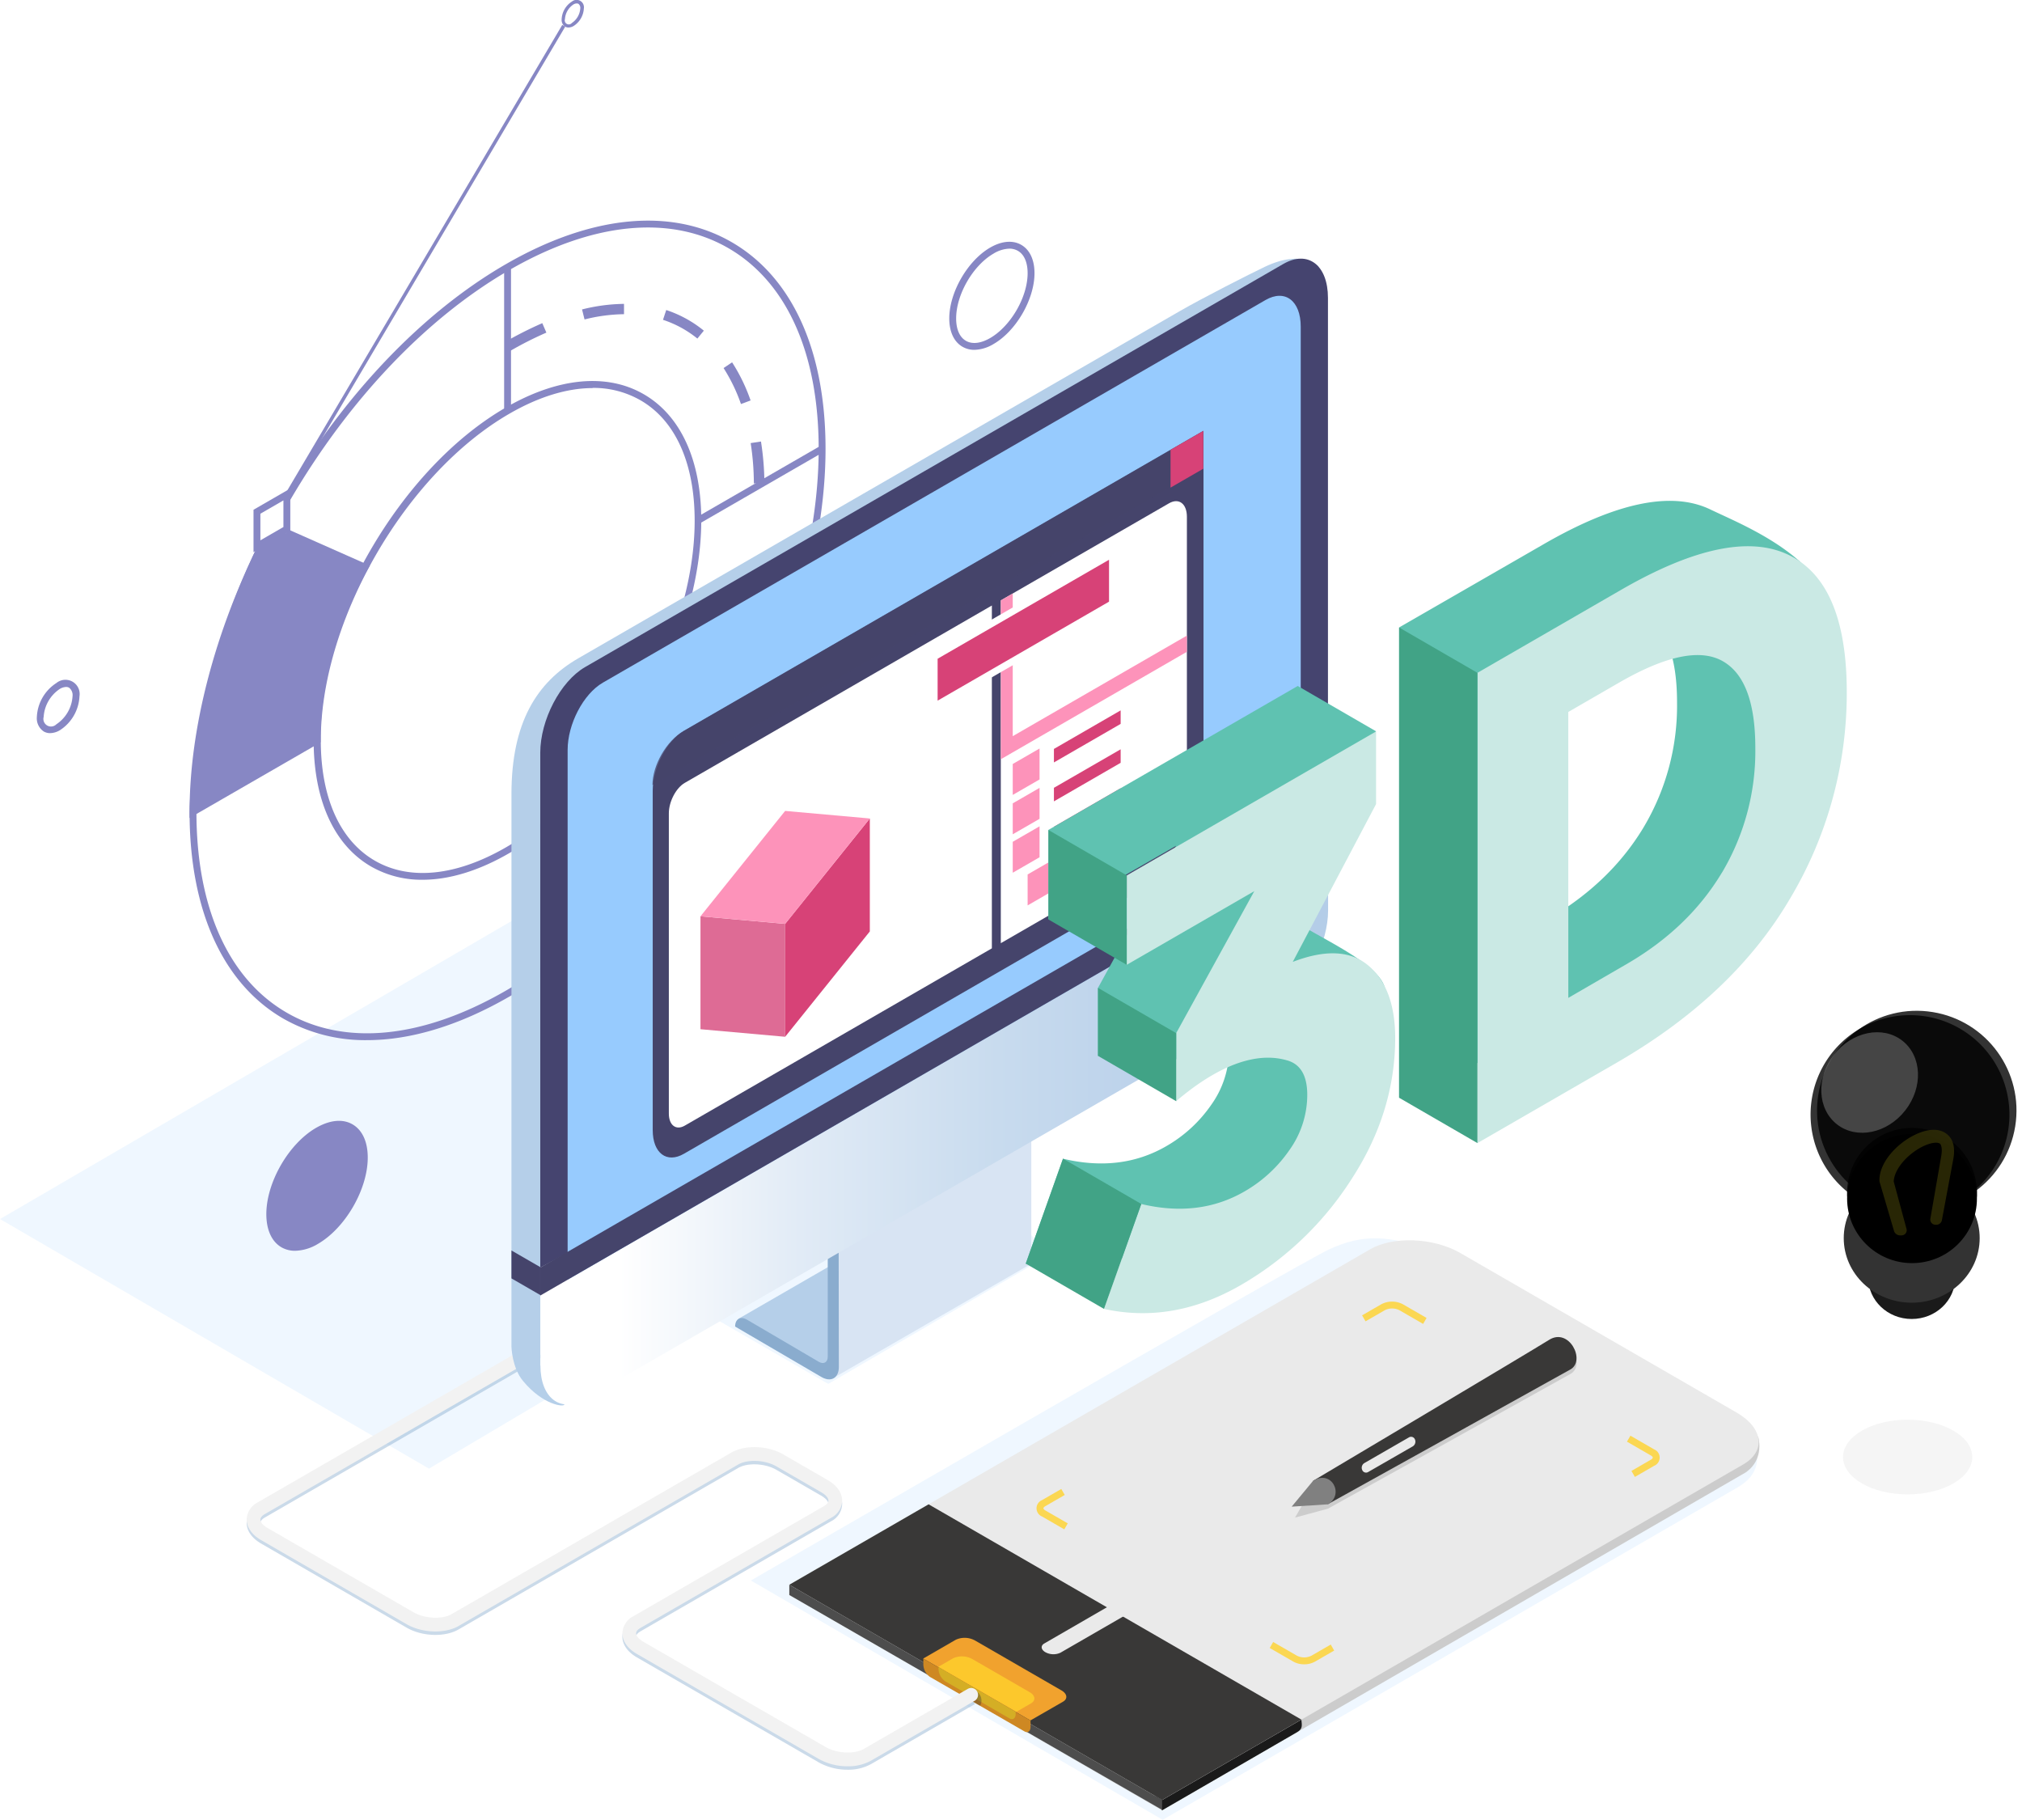 <svg xmlns="http://www.w3.org/2000/svg" xmlns:xlink="http://www.w3.org/1999/xlink" viewBox="0 0 588.15 529.28">
    <style>
        .bulb {
            opacity: 0.8;
            animation: bulb-animation 7s linear 0s infinite;
        }

        .bulb-reflection {
            animation: bulb-reflection-animation 7s linear 0s infinite;
        }

        .dimensional {
            animation: dimensional-animation 7s linear 0s infinite;
        }

        .dimensional-polygon {
            animation: dimensional-polygon-animation 7s linear 0s infinite;
        }

        .cube {
            animation: cube-animation 3.5s linear 0s infinite;
        }

        @keyframes bulb-animation {
            0% {
                  fill: #eaeaea;
                  opacity: 0.8;
            }

            50% {
                  fill: #ffcf00;
                  opacity: 0.7;
            }

            100% {
                  fill: #eaeaea;
                  opacity: 0.8;
            }
      }

      @keyframes bulb-reflection-animation {
            0% {
                opacity: 0;
            }

            50% {
                opacity: 0.24;
            }

            100% {
                opacity: 0;
            }
        }

        @keyframes dimensional-animation {
            0% {
                    transform-origin: center;
                    transform: translate(-111.05px, -126.62px);
            }

            50% {
                    transform-origin: center;
                    transform: translate(-51.05px, -66.62px);
            }

            100% {
                    transform-origin: center;
                    transform: translate(-111.05px, -126.62px);
            }
        }

        @keyframes dimensional-polygon-animation {
            0% {
                    transform-origin: center;
                    transform: translate(-20px, -20px);
            }

            50% {
                    transform-origin: center;
                    transform: translate(40px, 40px);
            }

            100% {
                    transform-origin: center;
                    transform: translate(-20px, -20px);
            }
        }

        @keyframes cube-animation {
            0% {
                transform: translate(0, 0) scale(1);
            }

            50% {
                transform: translate(-100px, -130px) scale(1.5);
            }

            100% {
                transform: translate(0, 0) scale(1);
            }
        }
    </style>
    <defs>
        <filter id="luminosity-noclip" x="617.7" y="-8592" width="57.83" height="32766" filterUnits="userSpaceOnUse" color-interpolation-filters="sRGB">
            <feFlood flood-color="#fff" result="bg" />
            <feBlend in="SourceGraphic" in2="bg" />
        </filter>
        <mask id="mask" x="617.7" y="-8592" width="57.83" height="32766" maskUnits="userSpaceOnUse">
            <g style="filter:url(#luminosity-noclip)" />
        </mask>
        <radialGradient id="ŃŚÁŻž_ŪŪŻť_ūŗšŤŚŪÚ_2" cx="647.21" cy="441.18" r="46.54" gradientUnits="userSpaceOnUse">
            <stop offset="0" stop-color="#fff" />
            <stop offset="0.92" />
        </radialGradient>
        <clipPath id="clip-path" transform="translate(-91.05 -106.62)">
            <rect width="800" height="800" style="fill:none" />
        </clipPath>
        <linearGradient id="Unbenannter_Verlauf_10" x1="248.2" y1="433.11" x2="477.36" y2="433.11" gradientUnits="userSpaceOnUse">
            <stop offset="0.1" stop-color="#fff" />
            <stop offset="0.33" stop-color="#e1ebf6" />
            <stop offset="0.58" stop-color="#c8dbee" />
            <stop offset="0.81" stop-color="#b9d0ea" />
            <stop offset="1" stop-color="#b4cde8" />
        </linearGradient>
        <radialGradient id="Unbenannter_Verlauf_14" cx="362.78" cy="328.58" r="131.64" gradientUnits="userSpaceOnUse">
            <stop offset="0" stop-color="#fff" />
            <stop offset="0" stop-color="#45446f" />
        </radialGradient>
        <filter id="luminosity-noclip-2" x="617.7" y="401.88" width="57.83" height="70.34" filterUnits="userSpaceOnUse" color-interpolation-filters="sRGB">
            <feFlood flood-color="#fff" result="bg" />
            <feBlend in="SourceGraphic" in2="bg" />
        </filter>
        <mask id="mask-2" x="526.66" y="295.26" width="57.83" height="70.34" maskUnits="userSpaceOnUse">
            <g style="filter:url(#luminosity-noclip-2)">
                <g transform="translate(-91.05 -106.62)">
                    <g style="mask:url(#mask)">
                        <path d="M675.54,430.8a28.92,28.92,0,1,0-47.2,22.4c0,.08,0,.16,0,.24a18.88,18.88,0,0,0,37.76,0c0-.41,0-.81-.06-1.21A28.83,28.83,0,0,0,675.54,430.8Z" style="mix-blend-mode:multiply;fill:url(#ŃŚÁŻž_ŪŪŻť_ūŗšŤŚŪÚ_2)" />
                    </g>
                </g>
            </g>
        </mask>
        <radialGradient id="ŃŚÁŻž_ŪŪŻť_ūŗšŤŚŪÚ_81" cx="647.21" cy="441.18" r="46.54" gradientUnits="userSpaceOnUse">
            <stop offset="0" stop-color="#fcee21" />
            <stop offset="0.92" stop-color="#fff" />
        </radialGradient>
    </defs>
    <g style="isolation:isolate">
        <g id="_ŽÓť_3" data-name="—ŽÓť_3">
            <g style="clip-path:url(#clip-path)">
                <polygon points="305.7 364.76 240.91 402.5 203.11 380.69 124.78 427.14 0 354.55 183.36 247.74 305.7 364.76" style="fill:#dcefff;opacity:0.45" />
                <path d="M601.63,528s3,6.49-5.21,11.25L429.25,635.9,309.46,566.3s159.91-92.57,168.34-96.38c8.67-3.92,18.53-6,39,5.1Z" transform="translate(-91.05 -106.62)" style="fill:#dcefff;opacity:0.45" />
                <ellipse cx="554.89" cy="423.77" rx="18.8" ry="10.86" style="fill:#eaeaea;opacity:0.45" />
            </g>
        </g>
        <g id="_ŽÓť_9" data-name="—ŽÓť_9">
            <path d="M374.48,208.37a6.85,6.85,0,0,1-3.47-.9c-2.47-1.43-3.84-4.36-3.84-8.24,0-7.57,5.34-16.81,11.89-20.6,3.37-1.94,6.59-2.22,9.06-.79s3.84,4.35,3.84,8.24c0,7.57-5.34,16.81-11.9,20.59A11.29,11.29,0,0,1,374.48,208.37Zm10.17-29.43a9.38,9.38,0,0,0-4.59,1.43c-6,3.46-10.89,11.93-10.89,18.86,0,3.14,1,5.45,2.84,6.51s4.33.77,7.05-.8c6-3.47,10.9-11.93,10.9-18.86,0-3.14-1-5.46-2.84-6.51A4.88,4.88,0,0,0,384.65,178.94Z" transform="translate(-91.05 -106.62)" style="fill:#8787c4" />
            <path d="M105.62,319.85a3.61,3.61,0,0,1-1.85-.49,4.59,4.59,0,0,1-2-4.23,12.41,12.41,0,0,1,5.7-9.87,4.14,4.14,0,0,1,6.7,3.87,12.42,12.42,0,0,1-5.7,9.87A5.78,5.78,0,0,1,105.62,319.85Zm4.65-13.43a3.74,3.74,0,0,0-1.82.57,10.56,10.56,0,0,0-4.7,8.14,2.21,2.21,0,0,0,3.7,2.14,10.56,10.56,0,0,0,4.7-8.14,2.75,2.75,0,0,0-1-2.5A1.74,1.74,0,0,0,110.27,306.42Z" transform="translate(-91.05 -106.62)" style="fill:#8787c4" />
            <ellipse cx="183.31" cy="451.49" rx="20.15" ry="11.63" transform="translate(-390.39 277.87) rotate(-60)" style="fill:#8787c4" />
            <path d="M176.94,470.4a7.87,7.87,0,0,1-4-1c-2.85-1.65-4.42-5.08-4.42-9.66,0-9.23,6.5-20.5,14.5-25.11,4-2.29,7.72-2.65,10.57-1s4.43,5.07,4.43,9.66c0,9.23-6.51,20.49-14.5,25.11A13.47,13.47,0,0,1,176.94,470.4Zm12.73-36.81a12.48,12.48,0,0,0-6.11,1.88c-7.72,4.46-14,15.34-14,24.25,0,4.21,1.39,7.33,3.92,8.79s5.93,1.11,9.58-1c7.72-4.45,14-15.33,14-24.24,0-4.21-1.4-7.33-3.93-8.8A6.82,6.82,0,0,0,189.67,433.59Z" transform="translate(-91.05 -106.62)" style="fill:#8787c4" />
            <path d="M197.82,409.14a48.08,48.08,0,0,1-24.34-6.25c-17.6-10.17-27.29-31.51-27.29-60.1,0-24.24,7.24-52.11,20.38-78.5l1.79.9c-13,26.11-20.17,53.67-20.17,77.6,0,27.85,9.33,48.57,26.29,58.37s39.59,7.51,63.7-6.41c50.18-29,91-99.68,91-157.61,0-27.85-9.34-48.58-26.3-58.37s-39.58-7.52-63.7,6.41-46.69,37.69-63.83,67.07l-1.73-1c17.31-29.67,40.24-53.75,64.56-67.79,24.77-14.3,48.1-16.58,65.7-6.41s27.3,31.5,27.3,60.1c0,58.57-41.27,130.05-92,159.34C224.61,404.89,210.53,409.14,197.82,409.14Z" transform="translate(-91.05 -106.62)" style="fill:#8787c4" />
            <path d="M214,362.49A29.5,29.5,0,0,1,199,358.65c-10.78-6.23-16.72-19.27-16.72-36.72,0-35.57,25.07-79,55.87-96.77,15.12-8.73,29.38-10.11,40.16-3.88s16.72,19.26,16.72,36.71c0,35.58-25.07,79-55.88,96.78C230.3,359.9,221.71,362.49,214,362.49Zm49.46-143c-7.41,0-15.65,2.5-24.23,7.45-30.25,17.47-54.87,60.1-54.87,95,0,16.71,5.58,29.13,15.72,35s23.68,4.48,38.15-3.88c30.26-17.46,54.88-60.1,54.88-95,0-16.7-5.58-29.13-15.72-35A27.44,27.44,0,0,0,263.41,219.44Z" transform="translate(-91.05 -106.62)" style="fill:#8787c4" />
            <path d="M238.68,184.31v0Z" transform="translate(-91.05 -106.62)" style="fill:aqua" />
            <rect x="146.64" y="77.69" width="2" height="41.71" style="fill:#8787c4" />
            <path d="M294.06,258l36.12-20.85Z" transform="translate(-91.05 -106.62)" style="fill:aqua" />
            <rect x="291.26" y="246.56" width="41.71" height="2" transform="translate(-173.01 82.57) rotate(-29.99)" style="fill:#8787c4" />
            <path d="M310.33,247.22a77.39,77.39,0,0,0-.93-11.73l3-.46a81.94,81.94,0,0,1,1,12.17Zm-3.75-23.09a49.75,49.75,0,0,0-5.06-10.46L304,212a51.87,51.87,0,0,1,5.38,11.09ZM239.43,208.7l-1.5-2.6a107.6,107.6,0,0,1,10.86-5.49l1.19,2.75A102.66,102.66,0,0,0,239.43,208.7Zm54.47-3.61a31.31,31.31,0,0,0-10-5.45l.94-2.85a34.15,34.15,0,0,1,10.94,6Zm-32.82-5.56-.73-2.91A52.17,52.17,0,0,1,272.56,195l0,3A49.39,49.39,0,0,0,261.08,199.53Z" transform="translate(-91.05 -106.62)" style="fill:#8787c4" />
            <path d="M174.49,261.53l22.7,10.05s-14.28,23.95-13.88,50.35l-36.12,20.86s0-37,20.25-78.07Z" transform="translate(-91.05 -106.62)" style="fill:#8787c4" />
            <path d="M146.19,344.52v-1.73c0-.37.23-37.75,20.35-78.51l1.79.89c-17.43,35.32-19.78,68-20.1,75.86l34.07-19.67c-.16-23.16,10.85-44.55,13.47-49.31l-21.68-9.61.81-1.83,23.72,10.51-.57,1c-.14.24-14.14,24-13.74,49.83v.58Z" transform="translate(-91.05 -106.62)" style="fill:#8787c4" />
            <path d="M164.79,267.23V254.88l10.7-6.18v12.36Zm2-11.2v7.74l6.7-3.87v-7.74Z" transform="translate(-91.05 -106.62)" style="fill:#8787c4" />
            <rect x="135.59" y="181.78" width="158.33" height="1" transform="translate(-142.45 167.86) rotate(-59.43)" style="fill:#8787c4" />
            <path d="M256.42,114.62a1.89,1.89,0,0,1-1-.25,2.39,2.39,0,0,1-1-2.19,6.45,6.45,0,0,1,3-5.12,2.14,2.14,0,0,1,3.46,2,6.46,6.46,0,0,1-3,5.13A3,3,0,0,1,256.42,114.62Zm2.42-7a2,2,0,0,0-1,.3,5.54,5.54,0,0,0-2.46,4.26,1.17,1.17,0,0,0,2,1.13,5.54,5.54,0,0,0,2.46-4.26,1.47,1.47,0,0,0-.54-1.32A1,1,0,0,0,258.84,107.62Z" transform="translate(-91.05 -106.62)" style="fill:#8787c4" />
        </g>
        <g id="_ŽÓť_6" data-name="—ŽÓť_6">
            <g style="opacity:0.45">
                <path d="M337.61,621.33a17,17,0,0,1-8.38-2.12l-52.94-30.56c-2.67-1.54-4.21-3.73-4.21-6a5.82,5.82,0,0,1,3.27-5l55.4-32c.48-.27,1.27-.83,1.27-1.55s-.58-1.6-2.21-2.54l-12.93-7.46c-3.26-1.88-8.33-2.13-11.08-.55l-81.39,47c-4,2.29-10.59,2.06-15.08-.54L167,555.55c-2.67-1.54-4.2-3.73-4.2-6a5.83,5.83,0,0,1,3.26-5L362.63,431l2,3.46L168.05,548c-.47.28-1.26.84-1.26,1.55s.58,1.61,2.2,2.54l42.34,24.45c3.26,1.88,8.33,2.13,11.08.54l81.39-47c4-2.29,10.59-2.05,15.08.54l12.93,7.47c2.68,1.54,4.21,3.73,4.21,6a5.82,5.82,0,0,1-3.27,5l-55.4,32c-.47.27-1.27.83-1.27,1.54s.58,1.61,2.21,2.55l52.94,30.56c3.25,1.88,8.33,2.13,11.08.54l30.3-17.49,2,3.46-30.3,17.5A13.65,13.65,0,0,1,337.61,621.33Z" transform="translate(-91.05 -106.62)" style="fill:#8aacce" />
            </g>
            <path d="M598.85,534.85,429.07,633.14,320.64,570.53l169-97.59c6.67-3.85,18.43-3.36,26.13,1.08l73.7,43.48c2.53,3.54,12.65,4.78,13.13,7.49C603.43,529.5,601.75,532.83,598.85,534.85Z" transform="translate(-91.05 -106.62)" style="fill:#ccc" />
            <path d="M469.59,606.74c.17,1.76.42,2.7-1.23,3.66l-39.29,22.74L426,626.67Z" transform="translate(-91.05 -106.62)" style="fill:#1a1a1a" />
            <path d="M598.11,532.54l-169,97.6L320.64,567.53l169-97.59c6.67-3.85,18.43-3.36,26.13,1.08l80.43,46.44C603.93,521.91,604.78,528.69,598.11,532.54Z" transform="translate(-91.05 -106.62)" style="fill:#eaeaea" />
            <polygon points="378.54 500.13 338.03 523.52 229.59 460.91 270.11 437.52 378.54 500.13" style="fill:#393837" />
            <path d="M440.32,563.74l-40.85,23.58a4.88,4.88,0,0,1-4.36-.18h0c-1.28-.74-1.42-1.88-.31-2.52L435.65,561a4.86,4.86,0,0,1,4.35.18h0C441.29,562,441.43,563.09,440.32,563.74Z" transform="translate(-91.05 -106.62)" style="fill:#eaeaea" />
            <path d="M400.25,601.55,390.77,607l-31.18-18,9.49-5.48a6.24,6.24,0,0,1,5.6.24l25.17,14.53C401.5,599.27,401.68,600.73,400.25,601.55Z" transform="translate(-91.05 -106.62)" style="fill:#f1a22e" />
            <path class="bulb" d="M391,602l-4.29,2.48L364,591.4l4.29-2.48a6.25,6.25,0,0,1,5.59.23l16.64,9.61C392.2,599.71,392.38,601.17,391,602Z" transform="translate(-91.05 -106.62)" style="fill:#ffd22c" />
            <path class="bulb" d="M470.41,590.67a6.32,6.32,0,0,1-3.1-.75l-6.93-4,1-1.74,6.93,4a4.75,4.75,0,0,0,4.19,0l5.63-3.25,1,1.74-5.63,3.25A6.31,6.31,0,0,1,470.41,590.67Z" transform="translate(-91.05 -106.62)" style="fill:#ffd22c" />
            <path class="bulb" d="M566.6,536.17l-1-1.74,5.63-3.25c.42-.24.57-.49.57-.63s-.15-.39-.57-.63l-6.93-4,1-1.74,6.93,4a2.57,2.57,0,0,1,0,4.74Z" transform="translate(-91.05 -106.62)" style="fill:#ffd22c" />
            <path class="bulb" d="M505,491.67l-6.93-4a4.75,4.75,0,0,0-4.19,0l-5.63,3.25-1-1.74,5.63-3.25a6.76,6.76,0,0,1,6.19,0l6.93,4Z" transform="translate(-91.05 -106.62)" style="fill:#ffd22c" />
            <path class="bulb" d="M400.63,551.42l-6.5-3.75a2.57,2.57,0,0,1,0-4.74l5.63-3.25,1,1.74-5.63,3.25c-.42.24-.57.49-.57.63s.15.39.57.63l6.5,3.75Z" transform="translate(-91.05 -106.62)" style="fill:#ffd22c" />
            <polygon points="338.03 526.38 229.59 463.88 229.59 460.91 338.03 523.52 338.03 526.38" style="fill:#4d4d4d" />
            <path d="M390.81,608.82l0-1.79-31.18-18,0,1.79a4.59,4.59,0,0,0,1.94,3.53L389,610.16C390,610.76,390.83,610.16,390.81,608.82Z" transform="translate(-91.05 -106.62)" style="fill:#ce8823" />
            <path d="M386.47,605.07v-.6l-22.43-13v.6a4.59,4.59,0,0,0,1.94,3.54l18.64,10.76C385.66,607,386.49,606.41,386.47,605.07Z" transform="translate(-91.05 -106.62)" style="fill:#d4ae25" />
            <path d="M467.75,548l4.43-7.73c16.26-11.15,64.71-39.68,69.51-42.67,5.81-3.62,10.72,6.06,6.19,8.61-6.67,3.76-70.55,39.19-70.55,39.19Z" transform="translate(-91.05 -106.62)" style="fill:#ccc" />
            <path d="M473,537.3s62.85-37.35,68.66-41,10.72,6.06,6.19,8.61c-6.67,3.76-70.55,39.19-70.55,39.19Z" transform="translate(-91.05 -106.62)" style="fill:#393837" />
            <path d="M473,537.3l-6.23,7.52,10.53-.68C482.16,541.38,478.42,533.93,473,537.3Z" transform="translate(-91.05 -106.62)" style="fill:gray" />
            <path d="M487.28,534.15h0a1.59,1.59,0,0,1,.62-2l13-7.49a1.2,1.2,0,0,1,1.72.61h0a1.61,1.61,0,0,1-.61,2l-13,7.48A1.2,1.2,0,0,1,487.28,534.15Z" transform="translate(-91.05 -106.62)" style="fill:#eaeaea" />
        </g>
        <g id="_ŽÓť_7" data-name="—ŽÓť_7">
            <path d="M374.25,598.09c3.24,1.26,2.25,4.87,1.75,4.58l-3.08-1.78Z" transform="translate(-91.05 -106.62)" style="fill:#333;opacity:0.36" />
            <path d="M337.61,620.33a17,17,0,0,1-8.38-2.12l-52.94-30.56c-2.67-1.54-4.21-3.73-4.21-6a5.82,5.82,0,0,1,3.27-5l55.4-32c.48-.27,1.27-.83,1.27-1.55s-.58-1.6-2.21-2.54l-12.93-7.46c-3.26-1.88-8.33-2.13-11.08-.55l-81.39,47c-4,2.29-10.59,2.05-15.08-.54L167,554.55c-2.67-1.54-4.2-3.73-4.2-6a5.83,5.83,0,0,1,3.26-5L362.63,430a2,2,0,0,1,2,3.46L168.05,547c-.47.28-1.26.84-1.26,1.55s.58,1.61,2.2,2.54l42.34,24.45c3.26,1.88,8.33,2.13,11.08.54l81.39-47c4-2.29,10.59-2.05,15.08.54l12.93,7.47c2.68,1.54,4.21,3.73,4.21,6a5.82,5.82,0,0,1-3.27,5l-55.4,32c-.47.27-1.27.83-1.27,1.54s.58,1.61,2.21,2.55l52.94,30.56c3.25,1.88,8.33,2.13,11.08.54l30.3-17.49a2,2,0,0,1,2,3.46l-30.3,17.5A13.65,13.65,0,0,1,337.61,620.33Z" transform="translate(-91.05 -106.62)" style="fill:#f2f2f2" />
        </g>
        <g id="_ŽÓť_4" data-name="—ŽÓť_4">
            <polygon points="214.75 383.59 249.75 363.38 262.53 384.81 240.53 399.74 214.75 383.59" style="fill:#b5cfe9" />
            <polygon points="299.98 367.54 242.24 400.87 242.24 361.73 299.98 328.4 299.98 367.54" style="fill:#d8e4f3" />
            <path d="M335,470.89l-3.18-1.83V501.2c0,1.65-1.17,2.32-2.59,1.5l-20.89-12.26c-1.91-1.1-3.46-.2-3.46,2h0L330,507.12c2.78,1.6,5.05.29,5.05-2.92Z" transform="translate(-91.05 -106.62)" style="fill:#8aacce" />
            <path d="M255.18,515.1c0,.83-6.17.21-12-6.84-3.25-3.92-3.36-10-3.36-10V337.6c0-20.84,7.37-32.53,19.41-39.5,27.94-16.17,134.79-77.82,175-101,6.69-3.86,20.19-10.72,24.68-12.86,11.15-5.31,15.71-.07,15.71-.07h0L248.2,325.57V503.7l12.48,6.06C260.68,512.84,255.18,515.1,255.18,515.1Z" transform="translate(-91.05 -106.62)" style="fill:#b5cfe9" />
            <polygon points="148.77 371.81 157.15 376.65 157.15 368.53 148.77 363.69 148.77 371.81" style="fill:#45446b" />
            <path d="M477.36,351.11v20.28c0,9.56-5.87,20.77-13,24.91L261.24,513.55c-7.17,4.14-13-.29-13-9.85V475.3Z" transform="translate(-91.05 -106.62)" style="fill:url(#Unbenannter_Verlauf_10)" />
            <path d="M248.2,475.3V325.56c0-9.56,5.87-20.76,13-24.9L464.32,183.4c7.17-4.14,13,.3,13,9.86V351.11Z" transform="translate(-91.05 -106.62)" style="fill:url(#Unbenannter_Verlauf_14)" />
            <path d="M266.4,305.17,459.16,193.88c5.66-3.26,10.24.2,10.24,7.75V355.71L256.16,478.82V324.74C256.16,317.2,260.74,308.44,266.4,305.17Z" transform="translate(-91.05 -106.62)" style="fill:#97cbfe" />
            <polygon points="386.31 244.49 157.15 376.8 157.15 368.68 386.31 236.38 386.31 244.49" style="fill:#45446b" />
            <path d="M432,360.18l-142,82c-5,2.9-9.09-.17-9.09-6.87V336.56c0-6.69,4.07-14.47,9.09-17.37l151.12-87.25V342.81C441.05,349.51,437,357.29,432,360.18Z" transform="translate(-91.05 -106.62)" style="fill:#45446b" />
            <path d="M280.84,334.94c0-5.8,4.07-12.85,9.09-15.75l151.12-87.25v10.9l-160.21,92.1Z" transform="translate(-91.05 -106.62)" style="fill:#45446b;opacity:0.78" />
            <polygon points="340.48 141.82 350.01 136.32 350.01 125.32 340.48 130.82 340.48 141.82" style="fill:#d74277" />
            <path d="M379.56,382.44,290.24,434c-2.55,1.47-4.64-.11-4.64-3.51V343.16c0-3.4,2.09-7.38,4.64-8.85l89.32-51.58Z" transform="translate(-91.05 -106.62)" style="fill:#fff" />
            <polygon class="cube" points="228.38 301.54 203.75 299.34 203.75 266.5 228.38 268.7 228.38 301.54" style="fill:#de6b95" />
            <polygon class="cube" points="253.01 270.9 228.38 301.54 228.38 268.7 253.01 238.05 253.01 270.9" style="fill:#d74277" />
            <polygon class="cube" points="228.38 268.7 203.75 266.5 228.38 235.85 253.01 238.05 228.38 268.7" style="fill:#fd93ba" />
            <path d="M431.09,352.69l-48.93,28.25V281.23L431.09,253c2.87-1.65,5.2.11,5.2,3.93v85.85C436.29,346.58,434,351,431.09,352.69Z" transform="translate(-91.05 -106.62)" style="fill:#fff" />
            <polygon points="294.58 214.11 294.58 172.62 291.12 174.62 291.12 216.11 291.12 220.82 294.58 218.82 345.24 189.57 345.24 184.86 294.58 214.11" style="fill:#fd93ba" />
            <polygon points="323.59 175.57 271.73 205.51 271.73 191.01 323.59 161.07 323.59 175.57" style="fill:#d74277" />
            <path d="M361.78,313.86V297.05L415.64,266v16.8Zm2-15.65V310.4l49.86-28.79V269.42Z" transform="translate(-91.05 -106.62)" style="fill:#fff" />
            <polygon points="302.38 226.7 294.58 231.2 294.58 222.2 302.38 217.7 302.38 226.7" style="fill:#fd93ba" />
            <polygon points="302.38 238.15 294.58 242.65 294.58 233.65 302.38 229.15 302.38 238.15" style="fill:#fd93ba" />
            <polygon points="302.38 249.33 294.58 253.83 294.58 244.83 302.38 240.33 302.38 249.33" style="fill:#fd93ba" />
            <polygon points="306.7 258.83 298.91 263.33 298.91 254.33 306.7 249.83 306.7 258.83" style="fill:#fd93ba" />
            <polygon points="325.97 210.54 306.56 221.75 306.56 217.82 325.97 206.61 325.97 210.54" style="fill:#d74277" />
            <polygon points="325.97 221.86 306.56 233.07 306.56 229.13 325.97 217.93 325.97 221.86" style="fill:#d74277" />
            <polygon points="325.97 233.17 306.56 244.38 306.56 240.45 325.97 229.24 325.97 233.17" style="fill:#d74277" />
            <polygon points="341.78 236.07 310.17 254.32 310.17 250.38 341.78 232.13 341.78 236.07" style="fill:#d74277" />
        </g>
        <g>
            <path class="dimensional" d="M396,374V348l72.53-41.87,22.77,13.18L456.61,372c9.49-3.65,5.73-2.11,10.93,2.26s26.62,12.92,26.48,20.95c-.26,14.34-13.16,38.19-21.57,51.2s-30.12,13.23-43.22,20.79-26.38,9.88-39.82,6.95l10.84-30.53q16.78,4,30-3.62a40.13,40.13,0,0,0,13.14-12.08,27.68,27.68,0,0,0,5.17-16c0-5.67-11.41,3.78-15.36,2.73s-5.08-16-22.77-.92V393.93l22.71-41.31Z" transform="translate(-91.05 -106.62)" style="fill:#5fc2b1" />
            <path class="dimensional" d="M588.52,254.78c11.29,5.42,37.2,15.33,37.34,38,.14,21.26-17.61,48-28.63,66.75s-33.16,33.93-55.75,47L498,425.9V289.12L539.88,265Q571.58,246.66,588.52,254.78Zm-19.41,92.5a69,69,0,0,0,9.75-36.34q0-20.15-9.75-25.39T539.2,292l-14.74,8.51v83.16L541.24,374Q559.36,363.48,569.11,347.28Z" transform="translate(-91.05 -106.62)" style="fill:#5fc2b1" />
            <path class="dimensional" d="M418.79,387.23v-26l72.52-41.87v21.13l-24.23,45.89q14.24-5.48,22,1.07t7.8,21q0,21.53-12.63,41A94,94,0,0,1,452,480.36q-19.67,11.36-39.82,6.95L423,456.79q16.78,4,30-3.62a40.13,40.13,0,0,0,13.13-12.09,27.65,27.65,0,0,0,5.17-16c0-5.68-2-9-5.93-10.08s-14.51-3.17-32.2,11.88V407.11L455.9,365.8Z" transform="translate(-91.05 -106.62)" style="fill:#cae9e4" />
            <path class="dimensional" d="M611.29,268q16.94,8.11,16.94,40a116.52,116.52,0,0,1-16.52,60q-16.51,28.13-50.41,47.7l-40.5,23.38V302.31l41.85-24.17Q594.35,259.86,611.29,268Zm-19.41,92.5a69.1,69.1,0,0,0,9.75-36.35q0-20.14-9.75-25.38t-29.9,6.4l-14.75,8.52v83.16L564,387.13Q582.15,376.66,591.88,360.47Z" transform="translate(-91.05 -106.62)" style="fill:#cae9e4" />
            <polygon class="dimensional-polygon" points="406.98 182.51 429.75 195.69 429.75 332.46 406.98 319.28 406.98 182.51" style="fill:#41a386" />
            <polygon class="dimensional-polygon" points="304.97 241.4 327.74 254.59 327.74 280.61 304.97 267.43 304.97 241.4" style="fill:#41a386" />
            <polygon class="dimensional-polygon" points="319.37 287.31 342.14 300.49 342.14 320.28 319.37 307.09 319.37 287.31" style="fill:#41a386" />
            <polygon class="dimensional-polygon" points="309.2 336.99 331.98 350.17 321.13 380.69 298.36 367.51 309.2 336.99" style="fill:#41a386" />
        </g>
        <g id="_ŽÓť_10" data-name="—ŽÓť_10">
            <ellipse cx="556.07" cy="371.6" rx="12.65" ry="12.02" style="fill:#1a1a1a" />
            <ellipse cx="556.07" cy="360.1" rx="19.77" ry="18.78" style="fill:#333" />
            <ellipse cx="556.16" cy="348.59" rx="18.88" ry="18.78" />
            <ellipse class="bulb" cx="556.16" cy="346.82" rx="18.88" ry="18.78" />
            <circle class="bulb" cx="646.62" cy="430.8" r="28.92" transform="matrix(0.16, -0.99, 0.99, 0.16, 27.59, 894.21)" />
            <path d="M657.56,436.64c-1.17-1.05-3.39-2.08-7.21-.89-6,1.88-12.7,8.21-12.62,14.24h0a1.52,1.52,0,0,0,.06.42L642,464.72a1.86,1.86,0,0,0,1.77,1.2,2,2,0,0,0,.48,0,1.5,1.5,0,0,0,1.39-1.77l-3.75-13.87c.16-4.36,5.53-9.41,10.17-10.92,1.82-.6,2.9-.42,3.28-.1s.74,1.49.37,3.58l-3.18,18.31a1.52,1.52,0,0,0,1.43,1.68l.13,0a1.66,1.66,0,0,0,1.79-1.24l3.34-17.88C659.79,440.53,659.26,438.15,657.56,436.64Z" transform="translate(-91.05 -106.62)" style="fill:#fcee21;opacity:0.8;mix-blend-mode:screen" />
            <path class="bulb" d="M675.54,430.8a28.92,28.92,0,1,0-47.2,22.4c0,.08,0,.16,0,.24a18.88,18.88,0,0,0,37.76,0c0-.41,0-.81-.06-1.21A28.83,28.83,0,0,0,675.54,430.8Z" transform="translate(-91.05 -106.62)" />
            <ellipse class="bulb-reflection" cx="634.89" cy="421.5" rx="15.44" ry="13.16" transform="translate(-178.98 556.27) rotate(-52.05)" style="fill:#fff;opacity:0.24" />
        </g>
    </g>
</svg>